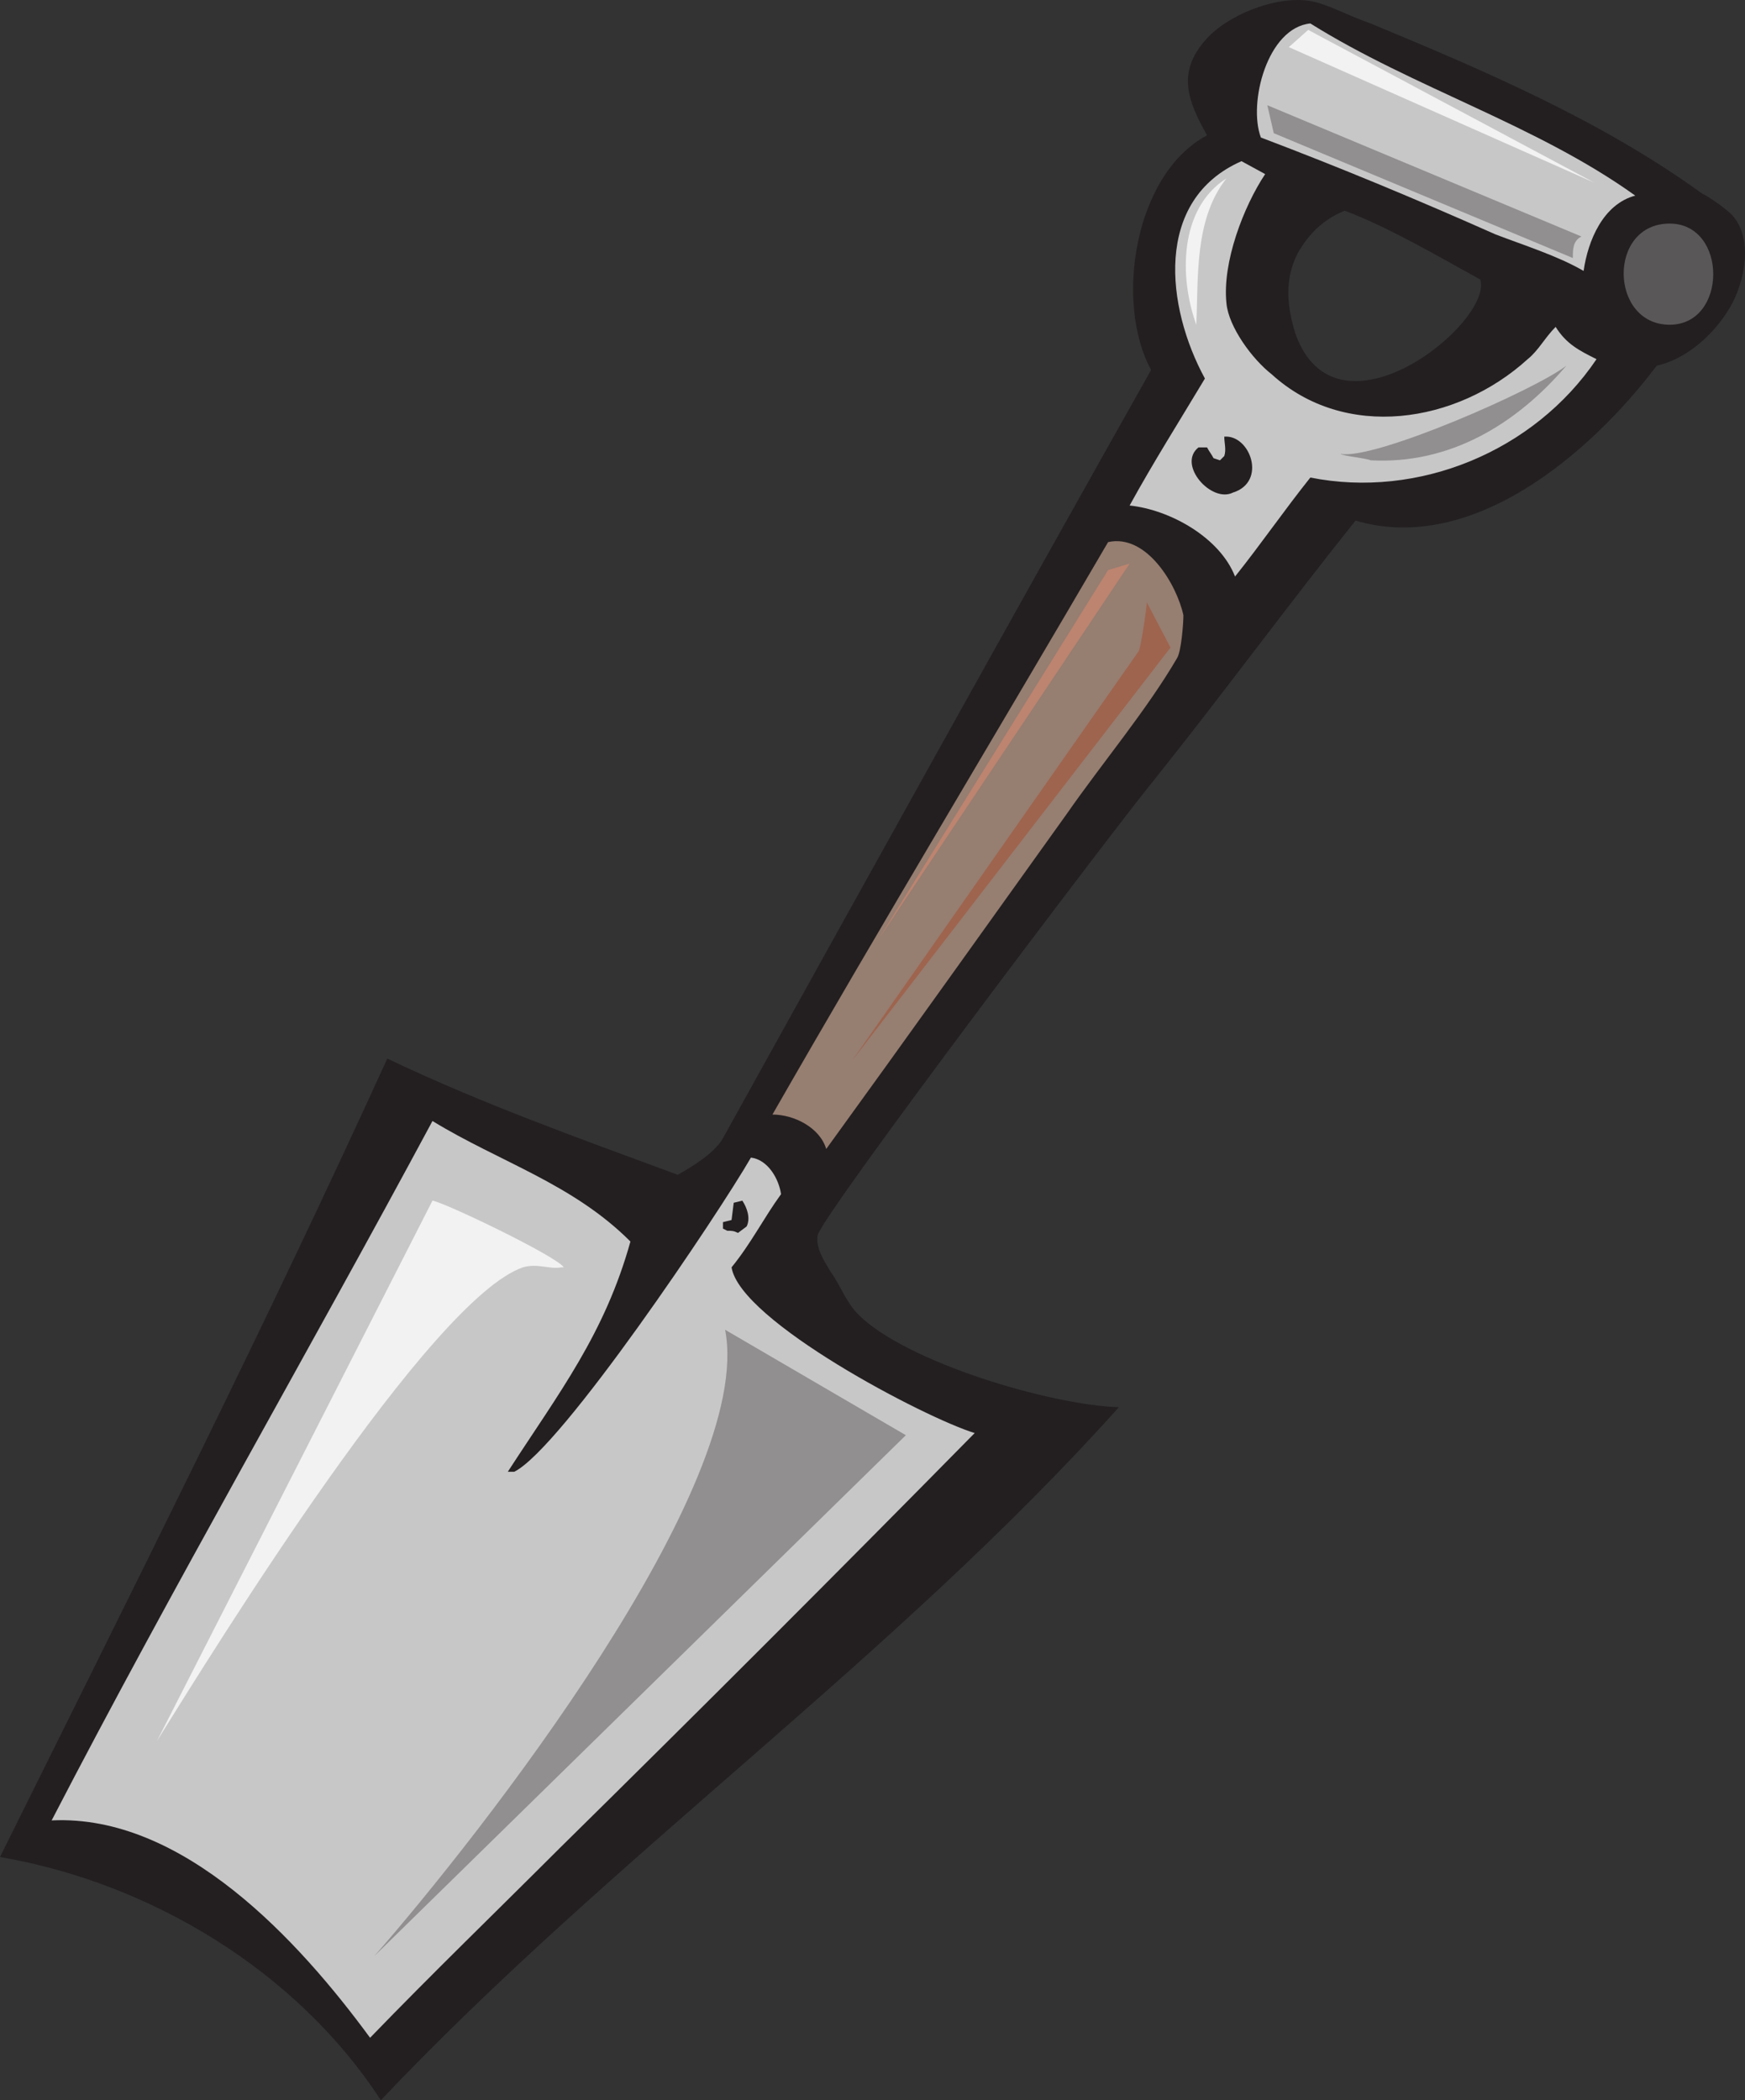 <svg xmlns="http://www.w3.org/2000/svg" width="608.257" height="731.922"><rect width="100%" height="100%" fill="#333333" stroke="none"/><path fill="#231f20" fill-rule="evenodd" d="M0 647.172c45.75-92.25 92.25-184.5 135-278.25 33 15.75 66.75 27.75 101.25 40.5 5.25-3 12.75-7.5 15.75-12.75 49.5-89.25 99-178.5 149.25-267.75-12.75-23.25-6-68.25 19.5-81.75-6.75-12-10.5-21.75-.75-33 7.5-9 26.25-16.5 38.25-13.5 6 1.5 12.75 5.25 19.5 7.5 39.75 16.5 80.25 33.75 115.5 59.25 3 1.5 8.25 5.25 10.5 7.5 7.5 8.25 4.5 23.25-.75 32.25s-15 18-25.5 20.25c-23.25 30.75-64.5 66-105 54-24 30-46.5 60.75-70.5 90.75-13.5 16.5-114 149.25-117 158.25-.75 4.5 2.25 9 4.5 12.75 3.75 5.25 5.25 10.5 9.75 15 16.5 16.5 66.75 31.5 90.75 32.25-78.75 87.75-176.25 156-257.25 241.5-29.25-45-80.25-75.75-132.75-84.75m452.25-558.75c-4.5 9-3.75 18-.75 27.75 14.25 40.5 69-3.75 64.5-18.75-15-8.25-31.5-18-47.25-24-7.5 3-12.75 8.25-16.5 15"/><path fill="#c8c7c8" fill-rule="evenodd" d="M18 634.422c42.75-82.5 89.25-162.75 132.75-243.75 23.25 14.25 48.75 21.75 69 42-9 32.25-24.75 52.5-42.75 80.25h2.25c16.5-8.25 71.25-90 82.5-109.5 6 .75 9.75 7.5 10.5 12.75-6 8.25-10.5 17.25-17.25 25.5 3 18.75 67.5 52.5 84.75 57.75-48 48.75-96 96.75-144.75 144.75-21.75 21.75-44.25 43.5-66 66-24.75-33.75-65.25-78-111-75.75"/><path fill="#231f20" fill-rule="evenodd" d="m252 425.922 3-.75.75-6 3-.75c1.5 2.25 3 6 1.5 9l-3 2.25c-1.5-.75-2.25-.75-3.75-.75l-1.5-.75v-2.25"/><path fill="#967e71" fill-rule="evenodd" d="M269.25 388.422c38.25-66.75 78-132.75 117-199.5 13.5-3 24 15 26.25 25.5 0 3-.75 12.75-2.25 15-10.5 18-26.25 36.75-38.25 54-28.5 39.75-56.25 78.75-84 117-2.25-7.5-11.25-12-18.75-12"/><path fill="#231f20" fill-rule="evenodd" d="m405 267.672 1.5-1.5-1.5 1.5"/><path fill="#c8c7c8" fill-rule="evenodd" d="M393.75 176.172c8.25-15 17.25-29.25 26.25-44.25-13.5-24.75-18-62.25 12.75-75.75l8.25 4.5c-7.5 11.25-15 30.75-13.5 45 .75 8.25 9 19.5 15.75 24.75 25.5 23.25 64.5 17.25 89.25-5.25 3.75-3 6-7.5 9.75-11.25 3.75 6 8.25 8.25 14.25 11.25-21.75 32.25-62.25 48.75-99.75 41.25-9 11.25-17.25 23.25-26.25 34.5-5.25-13.5-22.5-23.25-36.75-24.75"/><path fill="#231f20" fill-rule="evenodd" d="M417.75 155.922h3c.75 1.5 1.5 2.25 2.25 3.75l2.25.75 1.5-1.5c.75-2.25 0-4.5 0-6.75 9-.75 15 15.75 3 19.5-7.5 3.75-19.5-9.75-12-15.75"/><path fill="#c8c7c8" fill-rule="evenodd" d="M439.5 47.922c-4.5-12 2.25-38.25 17.25-39.75 36 22.5 78.75 35.25 113.25 60-11.25 3-16.5 15.75-18 26.25-9-5.25-21-9-30.75-12.75-27-12-54-23.25-81.75-33.75"/><path fill="#9e644e" fill-rule="evenodd" d="M399.75 209.922c0 1.5-2.25 17.25-3 17.25L297 369.672l111-144-8.25-15.75"/><path fill="#bd846f" fill-rule="evenodd" d="m386.25 198.672-80.25 129 87.75-131.25zm0 0"/><path fill="#918f90" fill-rule="evenodd" d="m252.75 463.422 63 36.75-185.25 181.5c36.75-42 132.75-164.25 122.25-218.25"/><path fill="#f2f2f2" fill-rule="evenodd" d="m150.75 418.422-96 188.25c21-33.75 95.25-153.75 127.5-165 5.25-1.5 9 .75 13.5 0h.75c-2.25-3.75-41.25-22.5-45.75-23.25"/><path fill="#5a5758" fill-rule="evenodd" d="M582 113.172c20.25 0 20.25-35.25 0-35.25-21.75 0-21 35.25 0 35.25"/><path fill="#918f90" fill-rule="evenodd" d="m441.75 36.672 2.25 9.75 104.25 43.5c0-3 0-6 3-7.5l-109.5-45.75"/><path fill="#f2f2f2" fill-rule="evenodd" d="m456 10.422-6.75 6 106.5 47.25zm0 0"/><path fill="#918f90" fill-rule="evenodd" d="M467.25 158.172c.75.75 9 1.5 10.5 2.25 27.75 1.5 51-12.75 68.25-33-10.5 8.25-66.75 33-78.75 30.75"/><path fill="#f2f2f2" fill-rule="evenodd" d="M427.5 62.172c-16.5 10.5-16.5 34.5-10.5 51 .75-16.5-.75-36.75 10.5-51"/></svg>
